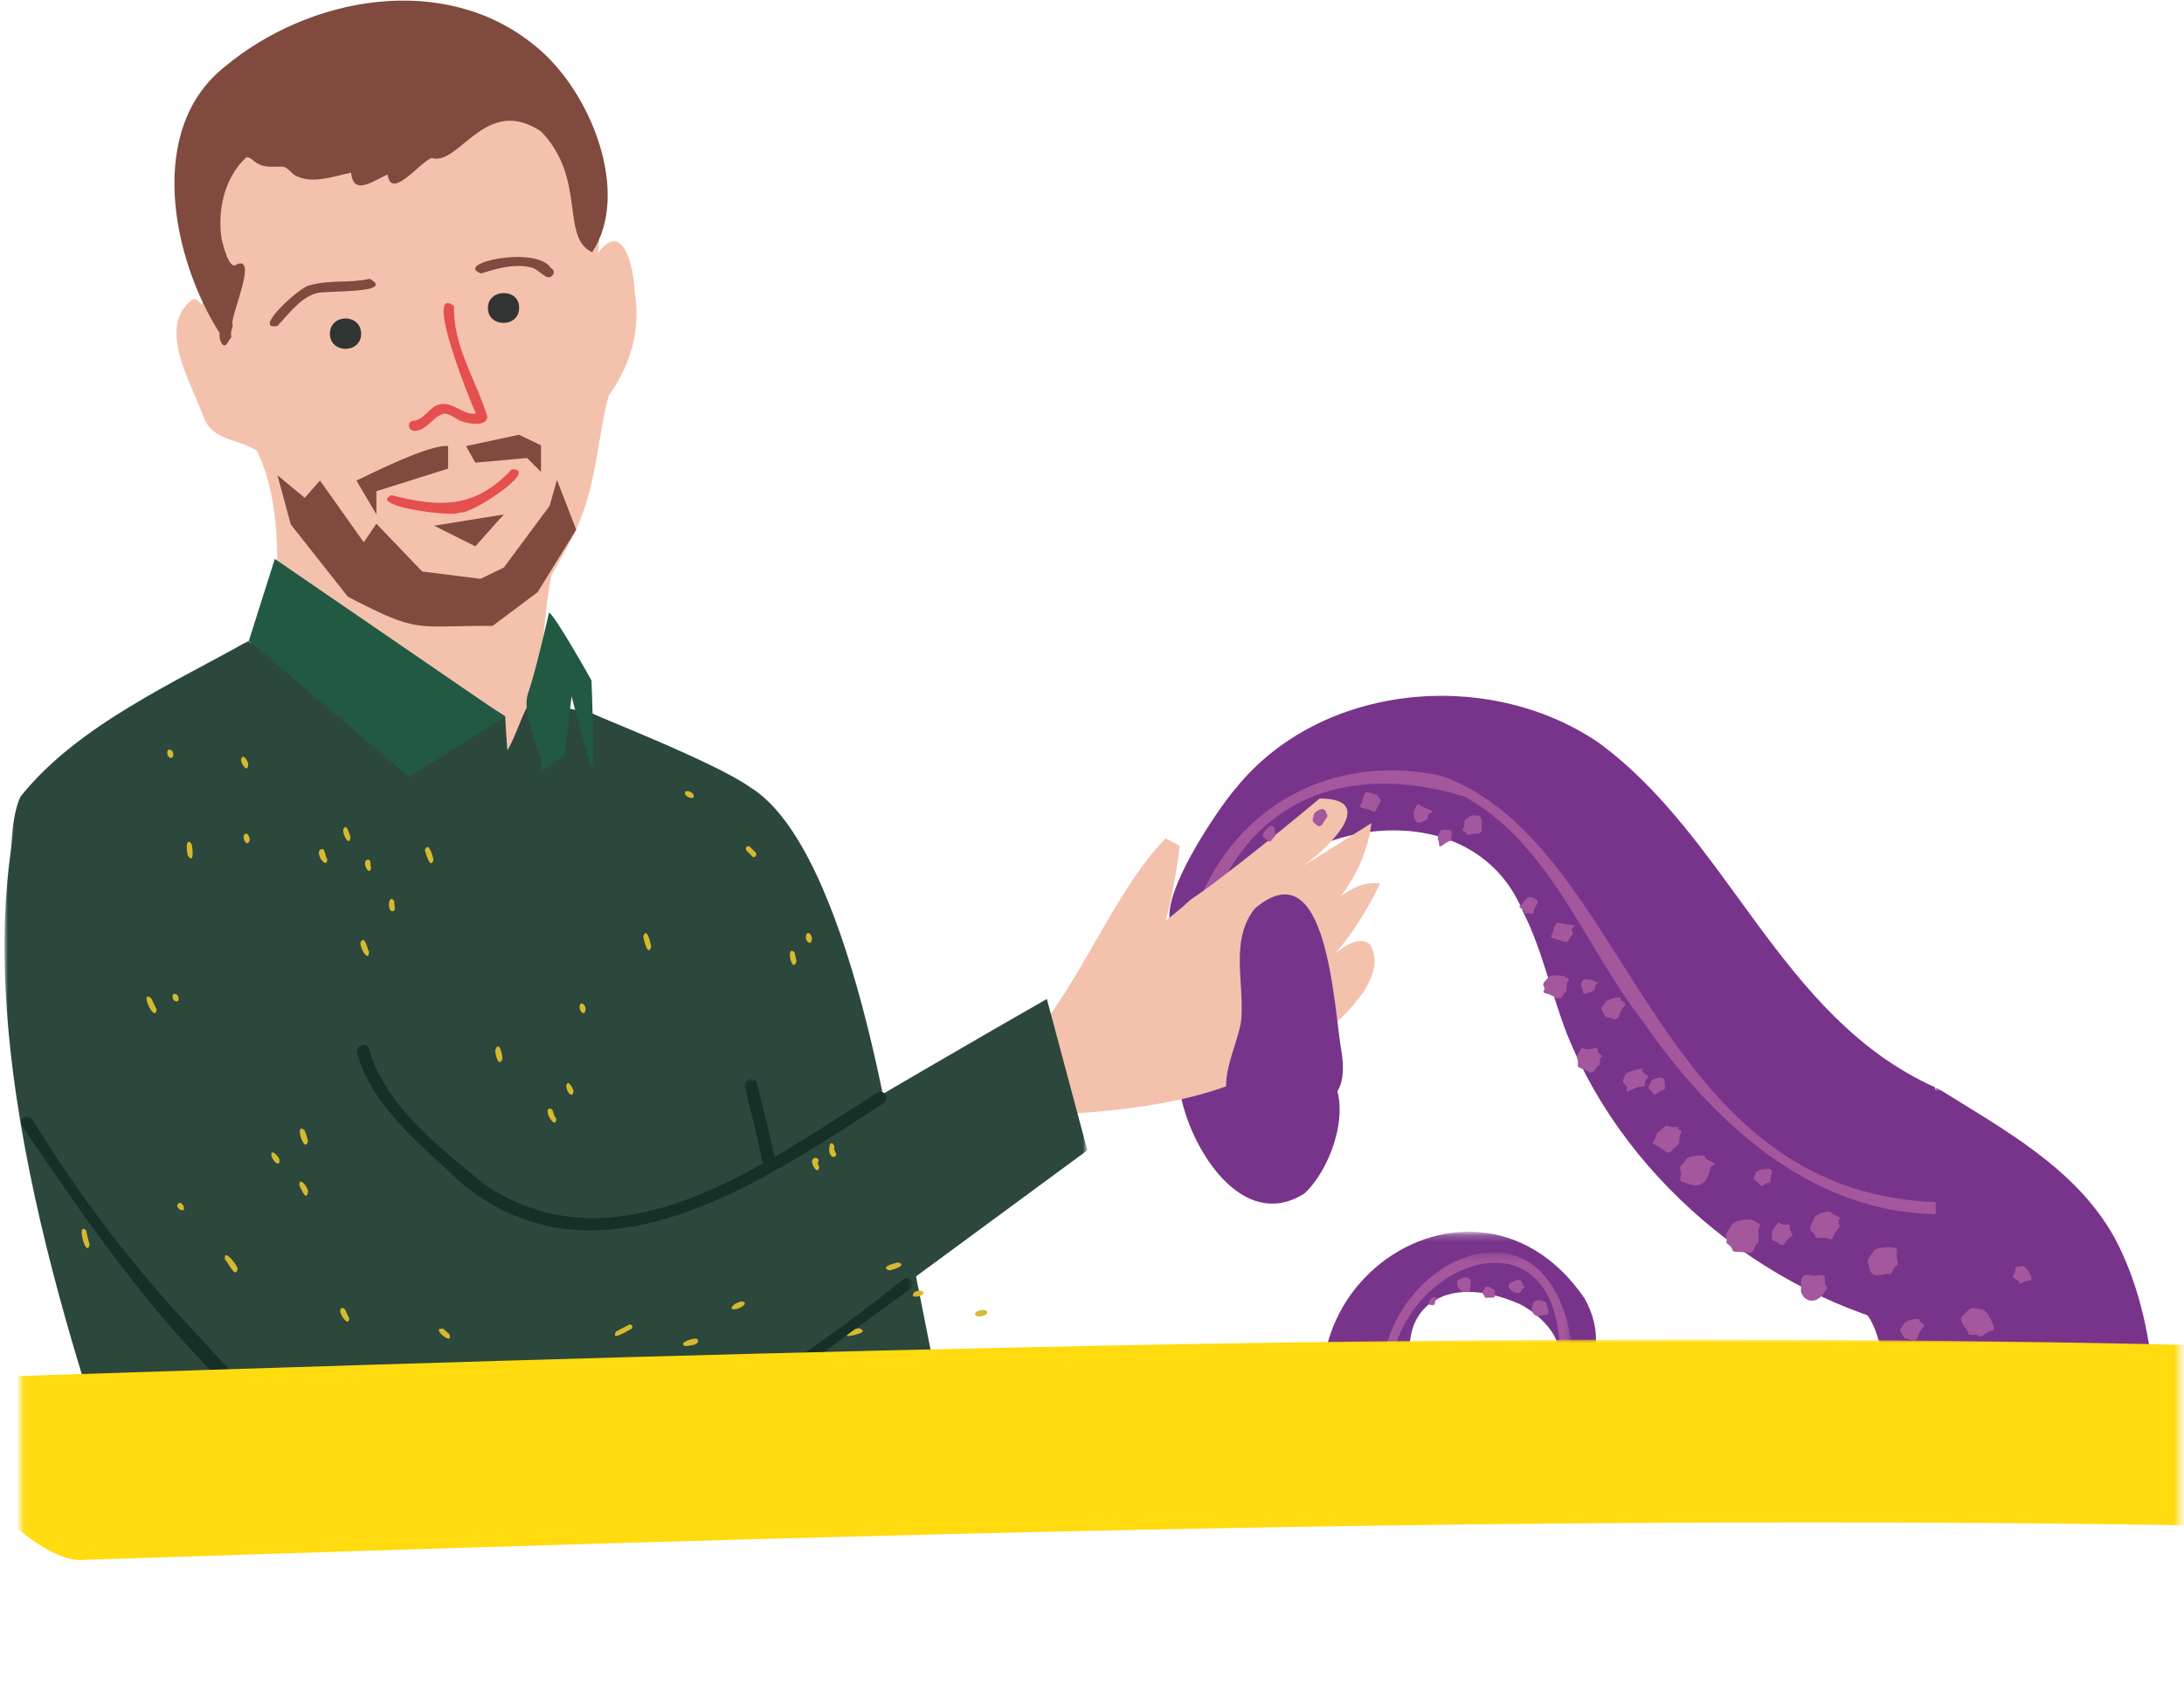<?xml version="1.0" encoding="utf-8"?>
<!-- Generator: Adobe Illustrator 25.3.1, SVG Export Plug-In . SVG Version: 6.00 Build 0)  -->
<svg version="1.1" id="Слой_1" xmlns="http://www.w3.org/2000/svg" xmlns:xlink="http://www.w3.org/1999/xlink" x="0px" y="0px"
	 viewBox="0 0 329 257" style="enable-background:new 0 0 329 257;" xml:space="preserve">
<style type="text/css">
	.st0{fill-rule:evenodd;clip-rule:evenodd;fill:#FFFFFF;filter:url(#Adobe_OpacityMaskFilter);}
	.st1{mask:url(#mask0_197_18577_1_);}
	.st2{fill-rule:evenodd;clip-rule:evenodd;fill:#78348A;}
	.st3{fill-rule:evenodd;clip-rule:evenodd;fill:#A4579D;}
	.st4{fill-rule:evenodd;clip-rule:evenodd;fill:#F4C1AD;}
	.st5{fill-rule:evenodd;clip-rule:evenodd;fill:#FFFFFF;filter:url(#Adobe_OpacityMaskFilter_1_);}
	.st6{mask:url(#mask1_197_18577_1_);}
	.st7{fill-rule:evenodd;clip-rule:evenodd;fill:#2C473C;}
	.st8{fill-rule:evenodd;clip-rule:evenodd;fill:#804A3E;}
	.st9{fill-rule:evenodd;clip-rule:evenodd;fill:#E54F4E;}
	.st10{fill-rule:evenodd;clip-rule:evenodd;fill:#313433;}
	.st11{fill-rule:evenodd;clip-rule:evenodd;fill:#215942;}
	.st12{fill-rule:evenodd;clip-rule:evenodd;fill:#FFFFFF;filter:url(#Adobe_OpacityMaskFilter_2_);}
	.st13{mask:url(#mask2_197_18577_1_);}
	.st14{fill-rule:evenodd;clip-rule:evenodd;fill:#162F27;}
	.st15{fill-rule:evenodd;clip-rule:evenodd;fill:#FFFFFF;filter:url(#Adobe_OpacityMaskFilter_3_);}
	.st16{mask:url(#mask3_197_18577_1_);}
	.st17{fill-rule:evenodd;clip-rule:evenodd;fill:#FFFFFF;filter:url(#Adobe_OpacityMaskFilter_4_);}
	.st18{mask:url(#mask4_197_18577_1_);}
	.st19{fill-rule:evenodd;clip-rule:evenodd;fill:#FFFFFF;filter:url(#Adobe_OpacityMaskFilter_5_);}
	.st20{mask:url(#mask5_197_18577_1_);}
	.st21{fill-rule:evenodd;clip-rule:evenodd;fill:#D7B930;}
	.st22{fill-rule:evenodd;clip-rule:evenodd;fill:#FFFFFF;filter:url(#Adobe_OpacityMaskFilter_6_);}
	.st23{mask:url(#mask6_197_18577_1_);}
	.st24{fill-rule:evenodd;clip-rule:evenodd;fill:#FFFFFF;filter:url(#Adobe_OpacityMaskFilter_7_);}
	.st25{mask:url(#mask7_197_18577_1_);}
	.st26{fill-rule:evenodd;clip-rule:evenodd;fill:#FFFFFF;filter:url(#Adobe_OpacityMaskFilter_8_);}
	.st27{mask:url(#mask8_197_18577_1_);}
	.st28{fill-rule:evenodd;clip-rule:evenodd;fill:#FFDB10;}
</style>
<defs>
	<filter id="Adobe_OpacityMaskFilter" filterUnits="userSpaceOnUse" x="256.2" y="163.9" width="69.8" height="82.8">
		<feColorMatrix  type="matrix" values="1 0 0 0 0  0 1 0 0 0  0 0 1 0 0  0 0 0 1 0"/>
	</filter>
</defs>
<mask maskUnits="userSpaceOnUse" x="256.2" y="163.9" width="69.8" height="82.8" id="mask0_197_18577_1_">
	<path class="st0" d="M256.2,163.9h69.6v63.2h-69.6V163.9z"/>
</mask>
<g class="st1">
	<path class="st2" d="M291.8,163.9c10.1,6.3,20.9,12.1,26.7,22.5c7.1,13.2,6.3,29,7.2,43.6c1.8,9.7-5.8,18.9-16.1,16.2
		c-5.5-1.4-10-5.8-12.4-11c-2.5-5.1-8.6,9.5-8.9,3.8c-0.2-4.9-3.3-38.5-7.4-41.2c-8.9-5.7-20.2-12.7-24.8-14.3"/>
</g>
<path class="st2" d="M291.5,185.8v-22c-23.4-10.5-31-37.6-50.8-52c-16.6-11.2-41.7-8.9-54.5,6.9c-3,3.4-15.6,22-7.2,22
	c-1,7.7-2,17-1.1,24.5c1.6,8,9.3,20.5,18.6,14.6c4.7-4.3,8.6-16.7,1.1-20c-6.6-1.4-12.1-5.9-11.5-13.1c-0.7,0.7-1.8,2.8-1.8,3.8
	c0-0.4-0.2-0.7-0.5-0.8c-2.8-23.5,36.4-35.1,45.7-12.2c2.9,5.8,4.2,12.3,6.6,18.4c9.2,22.8,31.5,40.6,55.6,45v-14.9H291.5z"/>
<path class="st3" d="M291.5,181.1c-43-1.7-45.9-54-74.3-64.2c-28.4-6.1-47.4,22.3-35,47.1c-7.3-27.7,7.7-53.3,38.4-44
	c13,7.2,18.1,22.6,26.9,33.9c10.2,14.8,25.1,28.8,44.1,29V181.1z"/>
<path class="st4" d="M207.9,133.1c-2.2-0.3-4.1,0.6-5.9,1.9c2.4-3.2,4.1-7,4.6-11c-3.5,2.2-7.1,4.5-10.7,6.7
	c3.6-2.3,12.2-10.4,2.9-10.4c-2.5,2.1-14.5,12-19.4,15.2l0,0c-1.2,1.1-2.5,2.2-3.8,3.2c1.2-4.1,2.1-10.8,2.1-11.3c0,0,0,0,0,0
	l-2.1-1.1c-7.8,8-12.6,21.5-20.3,30.2c-1.5,1.1,0.2,4,0,5.7c-0.2,4.7,2.9,6.3,7.2,5.5c15.2-1.1,24.7-3.6,35.9-11
	c3.5-3.1,10.9-9.3,8-14.4c-1.5-1.3-3.8,0.1-5.3,1.4C203.8,140.6,206,137,207.9,133.1z"/>
<defs>
	<filter id="Adobe_OpacityMaskFilter_1_" filterUnits="userSpaceOnUse" x="0.7" y="96.5" width="147.5" height="160.8">
		<feColorMatrix  type="matrix" values="1 0 0 0 0  0 1 0 0 0  0 0 1 0 0  0 0 0 1 0"/>
	</filter>
</defs>
<mask maskUnits="userSpaceOnUse" x="0.7" y="96.5" width="147.5" height="160.8" id="mask1_197_18577_1_">
	<path class="st5" d="M0.5,96.5h147.4v130.6H0.5V96.5z"/>
</mask>
<g class="st6">
	<path class="st7" d="M19.9,230.6l1.4,26.7h126.5c2.4-8.6-10.3-66.1-11.9-75.8c-1-6.6-7.8-53.7-22.9-62.9
		c-5.3-3.8-23.7-10.9-23.7-11.1l-51.7-11L3.2,120C-6,157.1,12.4,207.3,19.9,230.6z"/>
</g>
<path class="st4" d="M95.6,43.9c-0.1-3.2-1.6-11-5.5-5.8c1.3-10.7-4.2-25.4-17-24.4c-6.2,1.4-11.2,5.7-17.3,7.1
	c-6.1,2.4-12.2-0.5-18.3,0c-7,2.5-8.3,12.2-8.1,18.7c0.3,1.9,1.7,4.4,1,6.4c-0.4-0.4-0.9-1.1-1.5-0.7C23.5,49.4,29,58,30.7,62.9
	c1.4,3.6,5.3,3.2,8,5c4.1,8.6,3.1,19.3,2.5,28.6c0,1.3,1.8,1.1,1.5-0.3c7,10.8,20.2,14.8,31.6,19.2c2.6-1.6,3.6-6,5-8.7
	c3-6.3,2.3-13.5,3.8-20.1c1.6-2.9,3.4-5.7,4.5-8.8c2.3-5.9,2.5-12.2,4.1-18.2C95,55,96.6,49.6,95.6,43.9z"/>
<path class="st8" d="M80.6,6.9c-13.6-11.2-34-7.5-46.8,3.2c-11.8,9.4-7.9,28.8-0.7,40.1c-0.2,0.8,0.5,2.7,1.2,1.4
	c0.5-0.9,0.6-0.4,0.5-1.5c0-0.3,0.4-1.1,0.2-1.3c-0.1-1.7,3.8-10.2,0.7-9c-1.2,1.1-2.1-3-2.3-3.7c-0.7-4.3,0.4-9.3,3.6-12.3
	c0.5-0.4,1.2,0.5,1.6,0.7c1.1,0.8,2.5,0.6,3.8,0.6c0.9,0,1.3,0.8,2,1.3c2.5,1.4,5.8,0.2,8.5-0.4c0.3,3.7,3.5,1.1,5.5,0.3
	c0.5,3.9,4.8-1.8,6.6-2.5c4.2,1.3,8.1-9.6,16.5-4c6.9,7.1,2.9,16,7.7,18.2C95.1,29.1,89,13.6,80.6,6.9z"/>
<path class="st9" d="M73.4,62.7c-1.7-5.5-5.2-10.6-5-16.6c-4.7-3.4,2.5,14.6,3.3,16.2c-1.9,0.3-3.4-1.8-5.4-1.4
	c-1.6,0.3-2.3,2.3-4,2.5c-1,0-0.9,1.5,0.1,1.5c1.9,0,2.6-1.9,4.2-2.5c0.9-0.4,2.1,0.8,3,1.1C70.6,63.8,73.4,64.4,73.4,62.7z"/>
<path class="st9" d="M77.1,70.7c-5.5,5.9-10.8,5.8-18.1,3.9c-3.8,1.6,9.3,3.4,10.3,2.6C70.9,77.6,81.5,70.6,77.1,70.7z"/>
<path class="st8" d="M55.7,42c-3,0.7-6.1,0.1-9.1,1c-1.3,0.1-8.8,6.9-4.8,6.1c1.7-1.8,3.4-4.2,5.8-4.9C48.8,43.7,59.8,44.3,55.7,42z
	"/>
<path class="st8" d="M83,40.4c-2.2-3.5-14.9-0.7-10.5,0.8c2.4-0.8,5.4-1.6,7.9-0.8c0.7,0.4,1.2,0.9,1.9,1.3
	C83.2,42.1,83.9,40.8,83,40.4z"/>
<path class="st8" d="M67.5,67.2v3.4L56.7,74v3.5l-3-5.1C56.2,71.2,64.8,66.9,67.5,67.2z"/>
<path class="st8" d="M70.2,67.2l1.4,2.5l7.8-0.7l2.1,2.1v-4l-3.3-1.6L70.2,67.2z"/>
<path class="st8" d="M65.4,79.2l10.5-1.7l-4.3,4.8L65.4,79.2z"/>
<path class="st8" d="M56.7,78.9l6.9,7.2l8.8,1.1l3.5-1.7l6.9-9.3l1.1-3.9l2.9,7.5L81,89.2l-6.8,5.1c-11.9-0.1-10.8,1.3-21.8-4.4
	c0,0-8.6-10.9-8.6-10.9l-2-7.4l4.1,3.4l2.3-2.6l6.6,9.3L56.7,78.9z"/>
<path class="st10" d="M54.4,50.3c0,3-4.7,3-4.7,0C49.7,47.2,54.4,47.2,54.4,50.3z"/>
<path class="st10" d="M78.2,46.4c0,3-4.7,3-4.7,0C73.5,43.4,78.3,43.4,78.2,46.4z"/>
<path class="st11" d="M82.7,92.3c0.8,0.2,6.4,10.2,6.4,10.2s0.6,14.5,0,13.1c-0.6-1.4-3-10.7-3-10.7l-1,8.7c0,0-3.9,3.5-3.5,2.1
	c0.4-1.4-3.3-8.1-2-11.4C80.8,100.8,82.7,92.3,82.7,92.3z"/>
<path class="st7" d="M68.3,103.2c1.7,0.8,7.8,4.7,7.8,4.7s0.6,11.8,1.4,12.7c0.8,0.8,6.8,14,6.8,14s-26.4-24.6-26-24.8
	C58.8,109.6,68.3,103.2,68.3,103.2z"/>
<path class="st11" d="M41.4,84.2L76.1,108l-14.5,9.1L37.5,96.5L41.4,84.2z"/>
<defs>
	<filter id="Adobe_OpacityMaskFilter_2_" filterUnits="userSpaceOnUse" x="112.2" y="162.6" width="15.6" height="94">
		<feColorMatrix  type="matrix" values="1 0 0 0 0  0 1 0 0 0  0 0 1 0 0  0 0 0 1 0"/>
	</filter>
</defs>
<mask maskUnits="userSpaceOnUse" x="112.2" y="162.6" width="15.6" height="94" id="mask2_197_18577_1_">
	<path class="st12" d="M112.2,162.6h15.6v64.5h-15.6V162.6z"/>
</mask>
<g class="st13">
	<path class="st14" d="M127.8,255.7c-3.9-30.9-5.8-62.3-13.8-92.5c-0.3-1.2-2.1-0.6-1.8,0.6c7.9,30.1,9.9,61.2,13.7,92
		C126.1,256.9,128,256.8,127.8,255.7z"/>
</g>
<defs>
	<filter id="Adobe_OpacityMaskFilter_3_" filterUnits="userSpaceOnUse" x="1.6" y="96.5" width="162.3" height="138.2">
		<feColorMatrix  type="matrix" values="1 0 0 0 0  0 1 0 0 0  0 0 1 0 0  0 0 0 1 0"/>
	</filter>
</defs>
<mask maskUnits="userSpaceOnUse" x="1.6" y="96.5" width="162.3" height="138.2" id="mask3_197_18577_1_">
	<path class="st15" d="M1.6,96.5h162.3v130.6H1.6V96.5z"/>
</mask>
<g class="st16">
	<path class="st7" d="M37.5,96.5c-10.7,6.1-25.8,12.7-34.4,23.5c-3.4,7,0,31.3,0,31.3l31.2,65.2l26.8,18.2l54.6-26l48.1-35.4
		l-6.1-22.8c-18.1,10.3-58.3,34-76.6,44.8l-9.9-3.4l-18.1-40.7L37.5,96.5z"/>
</g>
<defs>
	<filter id="Adobe_OpacityMaskFilter_4_" filterUnits="userSpaceOnUse" x="199.2" y="185.6" width="48.2" height="41.8">
		<feColorMatrix  type="matrix" values="1 0 0 0 0  0 1 0 0 0  0 0 1 0 0  0 0 0 1 0"/>
	</filter>
</defs>
<mask maskUnits="userSpaceOnUse" x="199.2" y="185.6" width="48.2" height="41.8" id="mask4_197_18577_1_">
	<path class="st17" d="M199.1,185.8h48.2v41.3h-48.2V185.8z"/>
</mask>
<g class="st18">
	<path class="st2" d="M206.8,227.4h40.6c-44.2-5.7-42-41-18.6-31c3.2,1.5,8.5,6.5,4.5,9.7c-2.3,1.5-2.9-3.2-4.1-1.1
		c1.7,11.4,16.1,2.5,9.5-9.4C221.1,169.9,183,198.3,206.8,227.4z"/>
</g>
<path class="st2" d="M202.1,158.5c-1.2-6.5-2-31.1-13.1-21.6c-3.7,4.7-1.6,11-2,16.5c-0.3,4-4.6,10.6-0.6,14.1
	c3.7,2.8,7.9-0.8,11.8-1.5C202.4,165.9,202.6,161.9,202.1,158.5z"/>
<defs>
	<filter id="Adobe_OpacityMaskFilter_5_" filterUnits="userSpaceOnUse" x="208.1" y="188.6" width="28.8" height="38.8">
		<feColorMatrix  type="matrix" values="1 0 0 0 0  0 1 0 0 0  0 0 1 0 0  0 0 0 1 0"/>
	</filter>
</defs>
<mask maskUnits="userSpaceOnUse" x="208.1" y="188.6" width="28.8" height="38.8" id="mask5_197_18577_1_">
	<path class="st19" d="M208.2,188.9h28.6v38.2h-28.6V188.9z"/>
</mask>
<g class="st20">
	<path class="st3" d="M219.7,227.4h2.8c-35.3-24.2,12.5-56,12.5-23c-0.4,2.1-3.9,3.2-4.6,0.8c-0.2-0.9-1.6-0.5-1.4,0.4
		c1.8,5,8.3,1.5,7.8-2.9C232,169,187.6,203.4,219.7,227.4z"/>
</g>
<path class="st21" d="M75.7,159.5c0-0.6-0.5-2.9-1.1-1.3C74.6,158.8,75.1,161,75.7,159.5z"/>
<path class="st21" d="M83.8,168.5c-0.3-0.3-0.4-0.7-0.5-1.1c-0.1-0.5-0.9-0.5-0.8,0C82.4,168.2,83.8,170.1,83.8,168.5z"/>
<path class="st21" d="M86.4,164.4c-0.1-0.6-1-2-1.1-0.7C85.3,164.3,86.2,165.7,86.4,164.4z"/>
<path class="st21" d="M88.2,152.1c0.1-0.7-0.8-1.5-0.9-0.4C87.3,152.4,88.1,153.2,88.2,152.1z"/>
<path class="st21" d="M98.1,142.6c-0.1-0.6-0.7-3.1-1.2-1.5C97,141.6,97.6,144.3,98.1,142.6z"/>
<path class="st21" d="M55.6,143.4c-0.3-0.4-0.6-2.7-1.3-1.4C54.2,142.8,55.5,145.1,55.6,143.4z"/>
<path class="st21" d="M59.4,135.8c-0.8-1.4-1.2,1.4-0.3,1.5C59.8,137.2,59.3,136.3,59.4,135.8z"/>
<path class="st21" d="M65.3,129.5c-0.1-0.6-0.8-2.9-1.3-1.4C64.2,128.8,64.9,131.1,65.3,129.5z"/>
<path class="st21" d="M49.3,129.4c-0.4-0.4-0.2-1.4-0.8-1.5C47.1,128.2,49.3,131.3,49.3,129.4z"/>
<path class="st21" d="M52.8,126.1c-0.2-0.5-0.6-2.3-1.1-1.1C51.6,125.8,52.7,127.7,52.8,126.1z"/>
<path class="st21" d="M55.9,130.7c-0.2-0.4,0.1-1.2-0.5-1.2C54.3,129.7,55.7,132.3,55.9,130.7z"/>
<path class="st21" d="M37.4,115.2c0-0.6-0.9-1.9-1.1-0.7C36.4,115.2,37.3,116.5,37.4,115.2z"/>
<path class="st21" d="M28.9,127.2c-1-1.3-0.8,1.1-0.6,1.7C29.3,130.3,29,127.9,28.9,127.2z"/>
<path class="st21" d="M26.1,113.7c0.1-0.7-0.9-1.2-0.9-0.3C25.1,114.1,26.1,114.6,26.1,113.7z"/>
<path class="st21" d="M37.6,126.6c0.1-0.6-0.6-1.6-0.9-0.6C36.6,126.6,37.3,127.6,37.6,126.6z"/>
<path class="st21" d="M23.6,152.1c-0.3-0.6-0.5-1.1-0.8-1.7C20.9,148.9,23.3,154.3,23.6,152.1z"/>
<path class="st21" d="M26.9,150.4c0-0.7-1-1-0.9-0.2C26,150.9,27,151.2,26.9,150.4z"/>
<path class="st21" d="M46.4,171.9c-0.1-0.5-0.3-1.1-0.5-1.6C44.2,168.8,45.9,174.1,46.4,171.9z"/>
<path class="st21" d="M46.4,179.6c0.1-0.7-1.4-2.5-1.3-1C45.4,179.1,46.1,181.1,46.4,179.6z"/>
<path class="st21" d="M42.1,174.7c-0.2-0.6-1.4-1.8-1.2-0.5C41.1,174.9,42.2,176,42.1,174.7z"/>
<path class="st21" d="M35.8,191.1c-0.2-0.7-2.2-3.2-1.9-1.3C34.4,190.1,35.5,192.9,35.8,191.1z"/>
<path class="st21" d="M27.7,181.8c-0.2-0.3-0.4-0.8-0.8-0.5C26.1,181.9,28,183,27.7,181.8z"/>
<path class="st21" d="M46.9,214c-0.5-0.4-1.8-2.8-1.9-1.1C45.3,213.4,47.1,215.7,46.9,214z"/>
<path class="st21" d="M50.2,209.1c-0.4-0.6-0.7-1.1-1.1-1.7C47.1,206.3,50.3,211.4,50.2,209.1z"/>
<path class="st21" d="M52.6,198.5c-0.4-0.4-0.5-1.7-1.2-1.4C50.7,197.6,52.7,200.3,52.6,198.5z"/>
<path class="st21" d="M67.7,201c-0.3-0.3-0.6-0.5-0.9-0.8C64.6,199.8,68.4,203,67.7,201z"/>
<path class="st21" d="M72.6,225.3c-0.7,0.2-2.9-1.5-2.2,0.1C70.9,226.1,74.1,226.4,72.6,225.3z"/>
<path class="st21" d="M91.4,219.5c-0.5,0.3-3.4,0.6-2,1.4C90.1,220.8,93.1,220,91.4,219.5z"/>
<path class="st21" d="M81.7,216.4c-0.6,0-2.9,0.2-1.6,1C80.8,217.4,83.1,217.1,81.7,216.4z"/>
<path class="st21" d="M84.6,211.7c-0.7,0-1.7,0.8-0.6,1C84.7,212.8,85.7,211.9,84.6,211.7z"/>
<path class="st21" d="M94.7,199.6l-1.9,1c-0.9,1.6,1.9-0.2,2.3-0.4C95.5,200,95.1,199.3,94.7,199.6z"/>
<path class="st21" d="M105.1,201.8c-0.3-0.5-3.3,0.6-1.8,1C103.9,202.7,105.4,202.7,105.1,201.8z"/>
<path class="st21" d="M112.2,196.3c-0.3-0.6-2,0.2-2,0.8C110.5,197.6,112.3,196.8,112.2,196.3z"/>
<path class="st21" d="M113.4,206c-0.6,0.1-2.7,0.9-1.2,1.3C112.8,207.2,114.9,206.4,113.4,206z"/>
<path class="st21" d="M135.3,190.2c-0.6,0.1-2.9,0.7-1.3,1.2C134.5,191.3,136.8,190.6,135.3,190.2z"/>
<path class="st21" d="M129.4,200.1c-0.6,0.1-3.2,0.6-1.6,1.2C128.5,201.2,131.1,200.7,129.4,200.1z"/>
<path class="st21" d="M138.6,194.4c-0.3,0.1-0.5,0.1-0.8,0.2C136.4,196.1,140.6,195,138.6,194.4z"/>
<path class="st21" d="M148.7,197.6c-0.2-0.5-2-0.2-1.8,0.5C147.2,198.6,148.9,198.2,148.7,197.6z"/>
<path class="st21" d="M133,221.9c-0.6,0-0.6,1.5,0,1.5C133.6,223.3,133.6,221.9,133,221.9z"/>
<path class="st21" d="M123.4,175.8c-0.1-0.2-0.2-0.4-0.2-0.7c0.4-0.5-0.4-1-0.8-0.4C122,175.3,123.3,177.2,123.4,175.8z"/>
<path class="st21" d="M125.9,173.7c-0.2-0.3-0.3-0.7-0.2-1c-0.7-1.5-1.1,0.9-0.5,1.4C125.5,174.6,126.2,174.1,125.9,173.7z"/>
<path class="st21" d="M120,144.8c-0.1-0.4-0.2-0.9-0.3-1.3C118.3,142.1,119.3,147,120,144.8z"/>
<path class="st21" d="M122.3,141.5c0.1-0.7-0.8-1.5-0.9-0.4C121.3,141.8,122.2,142.6,122.3,141.5z"/>
<path class="st21" d="M113.8,128.4l-0.8-0.8c-0.4-0.4-0.9,0.2-0.5,0.6l0.8,0.8C113.6,129.4,114.2,128.8,113.8,128.4z"/>
<path class="st21" d="M104.4,119.6c-0.4-0.5-1.6-0.7-1.1,0.2C103.7,120.3,104.9,120.5,104.4,119.6z"/>
<path class="st21" d="M13.5,187.5c-0.2-0.7-0.4-1.4-0.5-2.1C11.4,183.8,13,189.8,13.5,187.5z"/>
<path class="st21" d="M20.8,217.4c0-0.6-1-1.9-1.1-0.7c0,0,0.3,0.9,0.3,0.9C20.2,218.1,21,217.9,20.8,217.4z"/>
<path class="st21" d="M23,216.1c-0.2-0.8-0.4-1.6-0.8-2.3c-1.5-0.7,0.1,1.9,0.1,2.6C22.3,216.8,23,216.6,23,216.1z"/>
<path class="st3" d="M271.3,194.6c0-1.9-0.3-2.9,2-2.4c1.1,0,1.6-0.5,1.6,0.7c0,1.3,0.8,0.8,0,1.7
	C273.8,196.5,271.8,196.3,271.3,194.6z"/>
<path class="st3" d="M282.3,188.4c-0.5,0.9-1.2,1.2-0.8,2.2c0.3,1.5,0.7,1.7,2.3,1.4c0.9-0.3,0.9,0.4,1.4-0.7
	c0.5-1.1,0.9-0.2,0.6-1.6c-0.3-1.4,0.6-1.7-1.2-1.8C282.7,187.9,282.3,188.4,282.3,188.4z"/>
<path class="st3" d="M298.7,197.3c-1.1-0.1-1.6-0.6-2.3,0.2c-1.3,1-1.2,1.4-0.3,2.6c0.7,0.7,0,1,1.2,1c1.2-0.1,0.6,0.7,1.7-0.1
	c1.1-0.8,1.8-0.2,1.1-1.8C299.4,197.5,298.7,197.3,298.7,197.3z"/>
<path class="st3" d="M273.3,183.4c-0.5,1.5-1,1.7-0.2,2.3c0.8,0.6-0.3,0.8,1.3,0.8c1.6-0.1,1.3,0.8,1.9-0.5c0.6-1.3,1-0.7,0.7-1.7
	c-0.3-1.1,0.9-0.5-0.3-1.1c-1.3-0.5-0.6-0.8-1.7-0.6C273.8,182.8,273.3,183.4,273.3,183.4z"/>
<path class="st3" d="M311.1,219.2c-1.5,0.2-2-0.2-2.1,0.8c-0.2,1-0.9,0.1-0.1,1.5c0.7,1.4-0.1,1.5,1.2,1.5c1.4,0,1,0.6,1.8-0.1
	c0.8-0.8,0.9,0.6,0.8-0.8c-0.1-1.4,0.5-0.9-0.2-1.8C311.8,219.4,311.1,219.2,311.1,219.2z"/>
<path class="st3" d="M260.9,184.5c-1.1,1.6-0.9,1.5-0.8,2.1c0.1,0.6-0.4,0.4,0.4,1s0,1,1.4,1c1.4,0,2,0.6,2.4-0.6
	c0.5-1.2,0.7-0.1,0.6-1.9c-0.1-1.8,0.7-1.5-0.1-1.8C263.9,183.2,261.3,183.9,260.9,184.5z"/>
<path class="st3" d="M264.5,176.6c-0.1,0.8-0.7,0.9,0,1.3c0.7,0.5,0.6,1.1,1.4,0.5c0.8-0.7,0.7,0.5,0.8-0.7c0.1-1.2,0.5-1.3,0-1.5
	c-0.5-0.1,0.6-0.1-0.5-0.1S264.5,176.6,264.5,176.6z"/>
<path class="st3" d="M304.8,190.7c-0.7,0.3-1.1-0.2-1.2,0.6c-0.1,0.8-0.8,1,0.2,1.5c0.9,0.4-0.2,0.9,0.9,0.4
	c1.1-0.5,1.4-0.1,1.3-0.6c-0.1-0.5,0.4,0.5-0.1-0.5S304.8,190.7,304.8,190.7z"/>
<path class="st3" d="M266.9,185.6c0.2,0.8-0.3,1.2,0.5,1.4c0.7,0.1,0.9,1.2,1.7,0c0.9-1.2,1.2-0.5,0.7-1.4c-0.5-0.9,0.3-1.2-0.8-1.1
	s-0.8-0.8-1.4,0S266.9,185.6,266.9,185.6z"/>
<path class="st3" d="M304,206.6c-0.7,0.6-1.2,0.3-1,1c0.2,0.7-0.7,1.3,0.7,1.5c1.4,0.3,1,0.9,1.6,0.1c0.6-0.8,1.2-0.2,0.6-1.2
	s0.4-1.1-0.6-1.3C304.3,206.6,304,206.6,304,206.6z"/>
<path class="st3" d="M249.6,170.7c-0.2,1.5-1.3,1.3,0,1.9c1.3,0.7,1.6,1.5,2.3,0.7c0.7-0.8,1.1-0.7,1.1-1.7c0-1,0.7-1,0-1.4
	c-0.7-0.4,0.5-0.4-0.7-0.4c-1.3,0-1.1-0.5-1.6,0C250.1,170.3,249.6,170.7,249.6,170.7z"/>
<path class="st3" d="M253.9,174.8c-0.7,1.1-1,0.6-0.7,1.7c0.3,1.1-0.8,1.3,0.7,1.7c2.2,1,3.3-0.1,3.7-2c0.1-1.1,1.7-0.5,0-1.3
	c-1.7-0.8,0.1-0.9-1.7-0.8C254.2,174.1,253.9,174.8,253.9,174.8z"/>
<path class="st3" d="M248.9,162.7c-0.6,1.1-0.8,1.1-0.3,1.5c0.5,0.4,0.3,1.1,1.2,0.4c0.9-0.7,1.1-0.2,1-1.1
	C250.9,161.6,249.4,162.5,248.9,162.7z"/>
<path class="st3" d="M244.9,161.8c-0.4,1-0.7,1.1,0,1.7c0.7,0.7-0.7,1.4,1,0.6c1.7-0.8,1.9,0,1.9-1c0.1-1,1.1-0.6,0-1.3
	c-1.1-0.7,0.5-1.1-1.1-0.7C245,161.5,244.9,161.8,244.9,161.8z"/>
<path class="st3" d="M237.5,159.2c0.6,1.3-0.4,1.4,0.8,1.8c1.2,0.4,1.5,1.1,2.1,0c0.6-1.1,0.6,0,0.6-1.1c0-1.1,0.9-0.4,0-1.1
	c-0.9-0.7,0.5-1.1-1.3-0.8c-1.7,0.3-1.1-0.7-1.7,0.3L237.5,159.2z"/>
<path class="st3" d="M241.9,150.9c-0.5,1-0.9,0.8-0.5,1.5c0.4,0.7,0.5,0.9,0.9,0.9c0.4,0,1.3,0.8,1.7-0.5c0.3-1.3,1.4-1.3,0.5-1.9
	c-0.9-0.6,0.2-0.7-0.9-0.6C242.5,150.4,241.9,150.9,241.9,150.9z"/>
<path class="st3" d="M286.9,199.3c-0.5,1-0.9,0.8-0.5,1.5c0.4,0.7,0.5,0.9,0.9,0.9c0.4,0,1.3,0.8,1.7-0.5c0.3-1.3,1.4-1.3,0.5-1.9
	c-0.9-0.6,0.2-0.7-0.9-0.6C287.4,198.8,286.9,199.3,286.9,199.3z"/>
<path class="st3" d="M233.5,147c-1,1.1-1.2,1.1-0.9,1.7c0.3,0.5-0.6,0.8,0.4,1c1,0.2,1.9,1.3,2.4,0.3c0.5-0.9,0.6-0.1,0.6-1.3
	s0.8-1.1,0-1.4c-0.8-0.3,0.3-0.2-0.8-0.3C234.1,146.9,233.5,147,233.5,147z"/>
<path class="st3" d="M238.4,147.7c-0.5,0.8-0.1,0.8,0,1.3c0.1,0.5,0,0.9,0.7,0.6c0.7-0.3,1.1-0.1,1.2-0.9c0.1-0.8,0.9-0.5,0.1-0.8
	c-0.9-0.3-0.1-0.3-0.9-0.3C239.2,147.5,238.6,147.5,238.4,147.7z"/>
<path class="st3" d="M234.1,139.7c-0.1,1.4-1.1,1.4,0.3,1.8c1.5,0.4,1.6,0.7,2,0c0.3-0.7,0.8-0.6,0.4-1.3c-0.3-0.7,1.4-0.7-0.4-0.9
	C234.2,139,234.7,138.7,234.1,139.7z"/>
<path class="st3" d="M229.8,135.5c-0.7,1.2-1.3,0.9-0.6,1.4c0.7,0.5,0.3,0.8,1,0.7c0.7-0.1,0.7,0.5,0.9-0.5c0.3-1,0.9-1.2,0.3-1.6
	C230.3,134.9,230.4,135.1,229.8,135.5z"/>
<path class="st3" d="M221.5,122.9c-0.9,0.8-0.9,0.4-0.9,1.3c0,0.9-0.7,0.7,0,1.1c0.7,0.4-0.1,0.6,0.9,0.4c0.9-0.2,1.4,0.1,1.7-0.5
	C223.2,123.5,223.6,122.6,221.5,122.9z"/>
<path class="st3" d="M213.1,121.9c-0.3,0.9-0.1,2.3,0.9,2c0.7-0.3,1.1-0.3,1.1-1c0-0.6,1.6-0.4,0-1C213,121,213.9,120.8,213.1,121.9
	z"/>
<path class="st3" d="M217.1,125c-0.5,0.7-0.6,1.3-0.4,1.7c0.2,0.3-0.2,1.3,0.8,0.5c1-0.8,1.2-0.2,1.1-0.9
	C219,124.6,218.2,125.1,217.1,125z"/>
<path class="st3" d="M205.3,120.3c-0.1,1.1-1.2,1.2,0.3,1.5c1.5,0.3,1.3,1,1.8,0c0.5-1,0.8-1.1,0.4-1.5c-0.4-0.5-0.2-0.6-0.9-0.7
	C205.7,119.2,205.6,119.2,205.3,120.3z"/>
<path class="st3" d="M198,122.5c-0.3,1-0.4,1.2,0,1.5c0.4,0.3,0.8,0.9,1.3,0c0.5-0.9,0.9-0.9,0.5-1.5
	C199.5,121.3,198.3,122.2,198,122.5z"/>
<path class="st3" d="M190.4,126.2c0.6,0.4,0.8,0.9,1.2,0.3c0.4-0.5,0.7-0.6,0.5-1.1c-0.1-0.5-0.1-1.1-0.7-1
	C191,124.6,189.8,125.8,190.4,126.2z"/>
<path class="st3" d="M228.8,225.9c0.3-1.2,0-1.6,1.2-1.5c1.2,0.1,1.8,0.3,1.7,0.7c-0.1,0.5,0.8,0.2,0,0.8
	C230.9,227.2,229.2,226.3,228.8,225.9z"/>
<path class="st3" d="M225.2,223.5c-0.1,1-1.1,1.2,0,1.3c1.4,0.3,2.3-0.9,1.3-1.3C226,223.3,225.2,223.5,225.2,223.5z"/>
<path class="st3" d="M219.4,220.1c-0.2,1.8,0.2,2.5,1.4,1.9c0.5-0.4,0.8,0,0.7-0.9c-0.1-0.8,1.1-0.5-0.1-0.8
	C220.2,220,219.4,220.1,219.4,220.1z"/>
<path class="st3" d="M218,215.4c-0.3,0.6-0.8,0.1-0.4,1c0.4,0.9,0.3,1.1,0.9,1.1s0.4,0.8,0.6,0C219.6,216,219.4,215.2,218,215.4z"/>
<path class="st3" d="M212.8,212.2c-0.2,1.2-0.8,0.5-0.2,1.2c0.6,0.7,1.1,1,1.3,0.6c0.3-0.4,1,0.4,0.7-0.8c-0.3-1.3,0.9-1.3-0.3-1.3
	h-1.1L212.8,212.2z"/>
<path class="st3" d="M212.4,208.5c-0.3,0.7-1.1,0.2-0.3,0.7c0.8,0.5,1.5,1,1.6,0.5c0.2-0.4,0.7,1,0.2-0.4c-0.5-1.4,0.3-1.6-0.5-1.4
	C212.4,208.1,212.4,208.5,212.4,208.5z"/>
<path class="st3" d="M212.5,202.8c-1.2,0.5-1.5,0.8-1.3,1.2s-0.1,0.9,0.6,0.7C213.7,204.6,213.5,203.2,212.5,202.8z"/>
<path class="st3" d="M223.7,193.9c-0.2,0.8-0.6,0.6-0.2,1.2c0.4,0.6,0,0.4,0.9,0.4c0.7,0,0.9,0,0.8-0.6c-0.1-0.7,0.2-0.4-0.3-0.7
	C224.4,193.7,223.7,193.9,223.7,193.9z"/>
<path class="st3" d="M227.7,193.2c-1.5,0.6,1.2,2.4,1.5,1.2c0.3-0.7,0.8,0.1,0.3-0.7C229.1,192.3,228.2,192.9,227.7,193.2z"/>
<path class="st3" d="M231.5,195.9c-1,0.1-1.1,2.8,0.6,2.3c1.3-0.2,1.3,0,1-1.3c-0.3-1.2-0.1-0.6-0.8-0.9
	C232.1,195.8,231.8,195.9,231.5,195.9z"/>
<path class="st3" d="M219.6,192.9c-0.4,0.6,0.4,1.8,0.9,1.7c0.9,0.1,1,0.2,1-0.9C221.9,192,220.3,192.4,219.6,192.9z"/>
<path class="st3" d="M215.5,196.6c0.6,0,0.6,0.1,0.7-0.5c0.1-0.6,0.9-0.1,0.1-0.6C215.5,195.1,214.9,196.6,215.5,196.6z"/>
<path class="st3" d="M214.7,215.5c-0.2,0.2-0.4,0.4-0.1,0.7c0.2,0.2,0.3,0.5,0.5,0.2C215.8,216,215.3,215.4,214.7,215.5z"/>
<path class="st3" d="M217.4,218.3c-0.1,0.3-0.3,0.4-0.1,0.5c0.5,0.5,0.9-0.3,0.6-0.6C217.8,217.8,217.7,218.1,217.4,218.3z"/>
<path class="st3" d="M224,219.7c-0.7,0.3-0.5,1.4,0.1,1.4c0.3,0,0.3,0.4,0.5-0.1c0.2-0.5,0.2,0,0.2-0.6
	C225.3,219.5,224.4,219.8,224,219.7z"/>
<defs>
	<filter id="Adobe_OpacityMaskFilter_6_" filterUnits="userSpaceOnUse" x="225.2" y="225.8" width="1.1" height="1.2">
		<feColorMatrix  type="matrix" values="1 0 0 0 0  0 1 0 0 0  0 0 1 0 0  0 0 0 1 0"/>
	</filter>
</defs>
<mask maskUnits="userSpaceOnUse" x="225.2" y="225.8" width="1.1" height="1.2" id="mask6_197_18577_1_">
	<path class="st22" d="M225.2,225.8h1.1v1.2h-1.1V225.8z"/>
</mask>
<g class="st23">
	<path class="st3" d="M225.4,226c-0.2,0.5-0.3,0.4-0.1,0.6c0.7,1,1,0.1,1-0.5C226.4,225.6,225.4,226,225.4,226z"/>
</g>
<defs>
	<filter id="Adobe_OpacityMaskFilter_7_" filterUnits="userSpaceOnUse" x="3.1" y="168.2" width="134.4" height="60.4">
		<feColorMatrix  type="matrix" values="1 0 0 0 0  0 1 0 0 0  0 0 1 0 0  0 0 0 1 0"/>
	</filter>
</defs>
<mask maskUnits="userSpaceOnUse" x="3.1" y="168.2" width="134.4" height="60.4" id="mask7_197_18577_1_">
	<path class="st24" d="M3.1,168.2h134.4v58.9H3.1V168.2z"/>
</mask>
<g class="st25">
	<path class="st14" d="M3.3,169.6c15.4,22.7,33.6,49.1,60.5,58.5c26.1,4.3,53.2-19.8,73.5-34c0.9-0.7-0.4-2-1.3-1.3
		c-11.1,8.9-22.4,16.6-34.9,23.5c-29.3,19.5-49.1,10-70.7-14.5c-9.7-10.1-18.2-21.2-25.5-33.1C4.2,167.6,2.7,168.5,3.3,169.6z"/>
</g>
<path class="st14" d="M53.8,158.6c2.2,8.2,9.9,14.1,15.9,19.8c20.6,16.7,45.1-0.4,63.4-12.2c1-0.6,0.1-2.2-0.9-1.6
	C115,175.4,93,192,72.9,178.4c-6.6-5.5-14.9-11.8-17.3-20.3C55.4,156.9,53.6,157.4,53.8,158.6z"/>
<defs>
	<filter id="Adobe_OpacityMaskFilter_8_" filterUnits="userSpaceOnUse" x="-9" y="201.8" width="734.7" height="54.3">
		<feColorMatrix  type="matrix" values="1 0 0 0 0  0 1 0 0 0  0 0 1 0 0  0 0 0 1 0"/>
	</filter>
</defs>
<mask maskUnits="userSpaceOnUse" x="-9" y="201.8" width="734.7" height="54.3" id="mask8_197_18577_1_">
	<path class="st26" d="M3.1,202.2l325.3-4.3V252L3.1,256.3V202.2z"/>
</mask>
<g class="st27">
	<path class="st28" d="M12.6,235c138.8-4.5,278-9.1,416.8-1.9c97.6,2.8,192.8,23.8,290.6,23c13.6-1.5-0.9-19.6-6.2-23
		c-2.3-1.7-6-4.5-9.8-4.4c-46,1.1-91.5-4.2-136.6-9.6C430.3,202,291.4,199.9,153.3,203c-52.2,1.1-104.4,2.8-156.6,4.5
		C-19.8,209.9,4,236.1,12.6,235z"/>
</g>
</svg>
